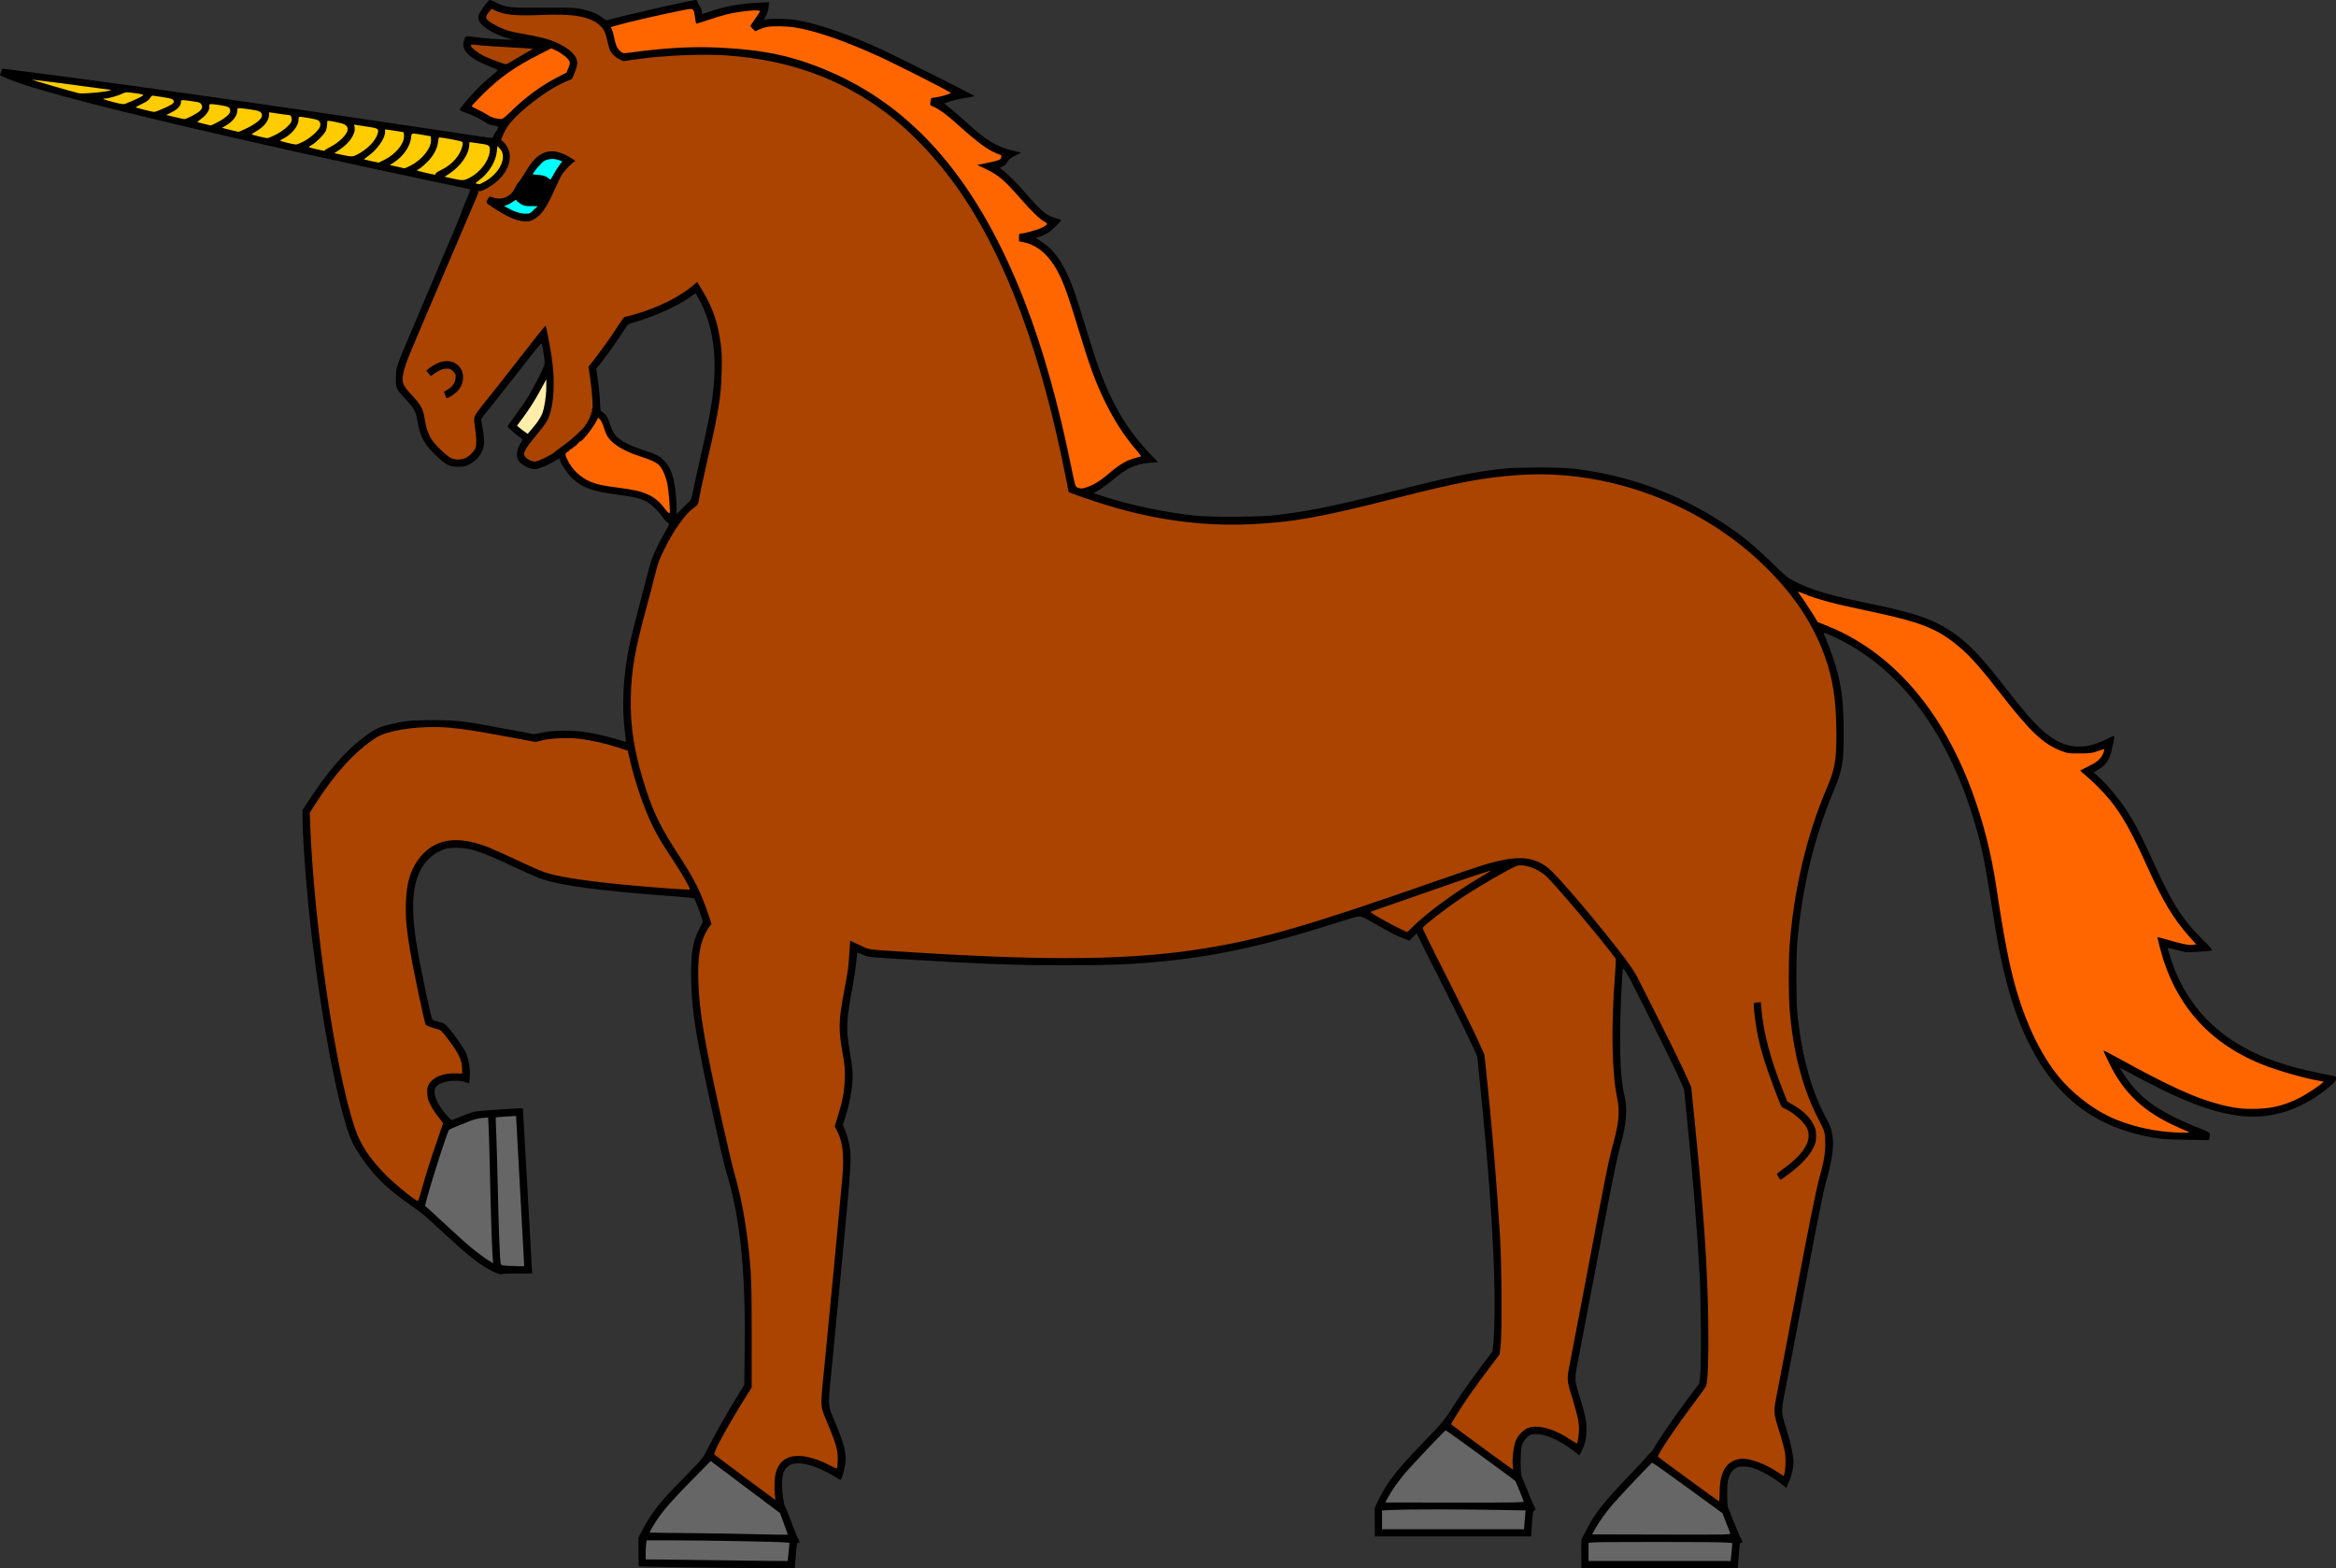 <?xml version="1.0" encoding="UTF-8"?>
<svg version="1.1" viewBox="0 0 3920.9 2632" xmlns="http://www.w3.org/2000/svg">
<rect x="0" y="0" width="3920.9" height="2632" fill="#333333" stroke="none"/>
<g stroke-width="1.333">
<path transform="translate(-156.42 -189.02)" d="m978.7 189.02c-2.692 8e-3 -16.957 19.29-18.785 25.393-1.111 3.709-0.982 5.788 0.59 9.551 3.947 9.446 24.134 22.092 45.219 28.326l11.033 3.262-6.668 0.049c-12.478 0.094-46.628-2.602-58.498-4.619-13.371-2.273-14.103-1.954-16.781 7.336-4.506 15.628 10.909 30.061 46.365 43.418 6.096 2.296 10.896 4.726 10.666 5.398s-4.901 4.824-10.379 9.225c-18.157 14.585-37.255 34.592-53.604 56.152-0.762 1.005 2.215 2.687 9.219 5.207 12.588 4.53 26.768 11.482 33.787 16.566 2.867 2.077 7.465 4.165 10.219 4.639 12.781 2.2 12.327 1.955 10.879 5.861-0.729 1.967-2.076 4.175-2.994 4.908s-2.469 3.296-3.447 5.695c-0.978 2.399-2.252 4.654-2.83 5.012-0.948 0.586-19.743-2.088-84.602-12.039-27.728-4.254-192.26-28.625-238.67-35.352-228.07-33.06-368.05-52.411-484.9-67.035l-14.229-1.781-2.09 5.32c-1.149 2.926-1.947 5.441-1.772 5.59 2.765 2.338 18.999 8.849 37.91 15.205 87.501 29.41 363.13 94.6 699.74 165.5 27.867 5.869 51.077 10.796 51.578 10.947 0.501 0.151-2.555 8.373-6.791 18.273-4.236 9.9-7.694 18.945-7.688 20.1 7e-3 1.155-22.952 55.755-51.02 121.33-28.068 65.579-52.872 124.63-55.121 131.23-3.495 10.255-4.106 14.036-4.191 26-0.122 17.002 0.374 18.085 16.033 35.035 15.12 16.367 17.516 20.659 19.959 35.764 4.325 26.74 11.242 39.815 30.994 58.586 17.598 16.723 22.586 19.283 37.58 19.279 10.375-2e-3 12.046-0.388 19.768-4.572 13.632-7.387 22.007-19.361 23.717-33.912 0.586-4.985-0.082-12.533-2.135-24.094l-2.99-16.834 3.154-4.498c1.734-2.475 13.952-17.918 27.152-34.316 13.2-16.399 34.483-43.444 47.295-60.102 14.279-18.565 23.638-29.651 24.184-28.645 1.166 2.152 5.189 27.901 5.189 33.209 0 4.68-17.682 39.916-29.83 59.445-4.223 6.789-13.367 19.907-20.318 29.15s-12.463 17.284-12.246 17.865c0.659 1.769 16.586 15.542 20.959 18.125 4.919 2.906 4.952 3.209 0.992 9.541-6.363 10.174-8 21.004-4.266 28.227 2.736 5.29 12.077 11.814 20.375 14.23 6.364 1.853 7.691 1.838 14.598-0.17 7.878-2.29 19.911-7.953 28.734-13.523l5.098-3.219 2.092 5.049c3.724 8.987 13.756 22.772 21.996 30.229 15.783 14.283 32.991 20.336 72.482 25.498 27.901 3.647 37.672 5.855 48.666 10.996 8.18 3.825 21.871 16.886 29.334 27.982 2.567 3.816 5.417 6.954 6.334 6.973s1.666 0.636 1.666 1.369c0 0.733 0.846 1.332 1.879 1.332 1.216 0-0.749 4.355-5.564 12.334-10.527 17.444-22.364 42.592-25.578 54.334-10.65 38.912-30.236 114.86-34.043 132-11.793 53.112-14.799 108.96-8.344 155 1.003 7.15 1.41 13 0.904 13s-3.545-0.933-6.754-2.074c-9.993-3.553-39.909-11.04-53.168-13.307-29.236-4.997-57.959-4.953-83.088 0.127l-10.912 2.205-39.332-7.426c-79.699-15.047-89.012-16.191-131.33-16.152-36.983 0.034-46.009 1.007-75.334 8.125-16.18 3.927-26.21 9.51-46.703 25.994-27.226 21.9-53.954 53.078-81.844 95.473l-14.119 21.463 0.014 11.119c0.032 28.088 4.644 96.951 10.076 150.45 17.21 169.51 50.277 347.15 73.797 396.43 5.052 10.585 18.769 31.164 29.715 44.582 17.723 21.725 34.883 37.011 67.732 60.334 22.732 16.14 21.845 15.399 52.666 44.025 38.808 36.045 57.634 51.484 75.646 62.041 10.705 6.274 24.207 11.699 24.787 9.959 0.291-0.874 9.656-1.369 25.875-1.369h25.418l-0.793-11c-0.437-6.05-3.917-68.301-7.732-138.33s-7.066-127.5-7.225-127.71c-0.896-1.177-76.075 4.056-82.572 5.748-4.199 1.094-13.995 4.705-21.768 8.025-7.773 3.32-14.875 5.865-15.783 5.654-0.908-0.211-5.632-5.184-10.498-11.051-14.903-17.966-20.907-33.885-16.207-42.975 5.464-10.566 33.426-15.408 51.717-8.955l4.926 1.738 0.951-10.152c1.217-12.989-1.714-31.593-6.604-41.916-4.038-8.525-21.443-33.127-30.314-42.85-5.104-5.594-6.916-6.629-14.67-8.377-4.865-1.097-9.762-2.71-10.883-3.586-2.28-1.782-19.65-83.605-26.197-123.4-8.893-54.056-8.526-89.336 1.217-117.06 6.666-18.965 20.183-34.565 36.934-42.621 9.571-4.603 11.554-5.054 24.43-5.572 24.035-0.967 41.733 4.596 96.779 30.42 18.388 8.626 39.088 17.791 46 20.369 33.765 12.592 98.384 21.273 230.57 30.973 15.767 1.157 29.137 2.571 29.709 3.141 1.23 1.224 14.291 36.712 14.291 38.828 0 0.799-2.363 5.774-5.254 11.057-11.794 21.553-15.446 44.29-14.348 89.369 1.298 53.294 8.534 96.574 40.219 240.58 7.787 35.39 15.958 70.19 18.16 77.334 23.622 76.65 32.972 164.31 31.514 295.46l-0.709 63.805-10.365 16.861c-17.086 27.798-38.577 65.632-49.156 86.535-9.731 19.226-10.329 20.05-27.006 37.219-9.38 9.657-23.654 24.358-31.721 32.67-24.612 25.359-38.476 43.684-51.383 67.91l-8.096 15.195 0.113 23.932c0.063 13.162 0.3 24.114 0.523 24.338 0.224 0.224 33.054 0.909 72.957 1.521h0.01c39.903 0.613 98.721 1.211 130.71 1.328l58.158 0.215 1.685-21.334c1.529-19.338 1.921-21.332 4.178-21.332 1.37 0 2.49-0.268 2.49-0.594s-2.159-5.276-4.795-11c-2.636-5.724-7.711-18.417-11.279-28.207-3.568-9.79-7.127-18.57-7.908-19.512-2.573-3.101-5.62-22.442-5.777-36.688-0.222-20.056 3.516-29.441 13.818-34.697 14.048-7.167 44.166 0.762 74.352 19.576 5.36 3.341 9.96 5.86 10.223 5.598 1.923-1.925 6.096-15.904 7.391-24.76 2.687-18.377-0.415-32.573-14.652-67.051-15.432-37.37-14.746-24.917-6.16-112 4.085-41.433 10.418-106.83 14.074-145.33 17.544-184.74 17.909-190.3 13.984-212.82-1.135-6.513-4.058-16.811-6.496-22.885l-4.432-11.045 4.537-14.289c8.477-26.701 13.216-57.969 11.646-76.84-0.432-5.197-2.558-19.95-4.725-32.783-6.581-38.989-5.96-50.785 6.061-114.97 1.886-10.069 4.086-25.366 4.889-33.994 0.803-8.628 1.641-15.868 1.863-16.09 0.222-0.222 4.526 1.374 9.562 3.549 9.134 3.945 9.301 3.963 67.156 7.439 136.9 8.225 188.35 10.147 272.86 10.184 66.061 0.029 102.32-1.184 144.47-4.834 103.74-8.985 187.35-27.092 317.93-68.85 26.317-8.416 29.744-9.215 34-7.938 2.603 0.781 13.732 6.597 24.732 12.926 24.34 14.003 32.205 18.034 45.498 23.314l10.266 4.078 6.184-6.092 6.186-6.092 9.383 19.02c5.161 10.461 23.479 46.92 40.705 81.02 17.226 34.1 35.887 72.025 41.471 84.277l10.152 22.277 4.731 47.057c13.737 136.64 20.193 223.36 23.555 316.39 1.545 42.759 0.899 97.532-1.412 119.66l-1.219 11.664-19.205 25.67c-23.752 31.749-35.728 48.881-49.102 70.248-11.006 17.584-17.508 25.416-43.24 52.088-37.87 39.253-51.954 55.585-65.543 76-8.349 12.542-20.484 36.103-20.719 40.225-0.096 1.71-0.068 12.859 0.066 24.775l0.246 21.666h262.3l0.889-14.332c1.639-26.384 2.194-29.668 5-29.668 2.306 0 2.194-0.632-1.35-7.666-2.124-4.217-7.261-16.367-11.416-27-4.154-10.633-8.275-20.773-9.156-22.533-2.203-4.398-2.157-42.982 0.061-50.266 2.049-6.73 6.5-13.423 11.281-16.965 13.005-9.633 46.102 1.571 77.678 26.291l7.957 6.229 3.594-7.106c6.105-12.074 8.301-21.72 8.268-36.316-0.035-14.918-2.071-24.67-11.726-56.164-8.674-28.292-8.667-28.009-1.574-63.836 3.339-16.867 16.579-86.178 29.42-154.03 26.881-142.03 35.15-183.09 40.799-202.6 9.541-32.947 12.18-60.917 7.555-80.045-5.92-24.48-8.175-54.225-8.037-106 0.096-36.05 3.395-109.38 4.992-110.98 0.842-0.842 9.021 12.007 13.818 21.709 2.884 5.832 19.326 38.504 36.539 72.604s35.941 72.35 41.617 85l10.322 23 5.223 51.885c9.724 96.587 16.16 175.8 20.805 256.12 2.623 45.346 3.211 156.17 0.928 174.73l-1.4 11.392-21.57 28.848c-21.776 29.124-48.678 68.414-54.814 80.051-1.832 3.474-3.933 6.334-4.668 6.357s-3.242 2.572-5.572 5.666-14.879 16.726-27.887 30.293c-45.373 47.321-61.533 67.605-74.144 93.068-3.886 7.845-7.47 14.571-7.965 14.947-1.345 1.022-1.534 5.226-1.307 28.984l0.207 21.666h262.32l0.799-9c0.44-4.95 1.195-14.551 1.678-21.334 0.772-10.848 1.179-12.332 3.373-12.332 3.218 0 3.225 0.037-1.664-9.648-2.287-4.532-7.407-16.665-11.377-26.963-3.97-10.298-7.949-20.164-8.842-21.924-1.062-2.094-1.623-10.158-1.623-23.332 0-16.113 0.491-21.538 2.455-27.174 2.798-8.028 7.48-14.168 12.971-17.008 4.979-2.575 17.64-2.482 26.656 0.195 14.071 4.179 36.225 16.717 50.734 28.711l6.15 5.082 4.225-9.164c4.693-10.182 8.084-24.216 8.119-33.602 0.039-10.405-3.767-28.833-10.629-51.457-11.174-36.842-11.211-29.169 0.43-89.051 5.56-28.6 18.266-95.2 28.236-148 21.751-115.19 31.494-163.92 35.992-180 15.764-56.362 16.256-82.003 2.059-107.06-25.118-44.327-42.698-107.47-49.637-178.28-2.175-22.134-2.18-96.794-0.014-120.67 8.268-91.104 27.932-173.38 59.553-249.17 16.381-39.262 18.353-50.155 18.191-100.48-0.15-46.8-2.573-70.818-10.191-101.05-4.01-15.912-12.171-39.682-19.148-55.77-6.335-14.607-7.574-14.412 17.121-2.678 115.31 54.794 200.07 176.3 242.15 347.14 5.671 23.027 10.739 51.515 21.225 119.33 15.214 98.396 33.847 163.77 62.529 219.38 44.782 86.826 109.97 135.59 203.49 152.22 16.905 3.006 24.142 3.518 57.606 4.066l38.271 0.627 0.688-3.147c2.163-9.899 3.486-8.749-21.896-19.047-64.858-26.314-95.283-48.241-120.97-87.184-4.021-6.096-7.099-11.296-6.84-11.555 0.26-0.259 7.072 3.123 15.139 7.516 88.005 47.92 141.54 68.389 191.33 73.158 50.681 4.854 100.62-12.238 145.33-49.742 8.072-6.771 10.08-9.206 10.414-12.629 0.343-3.514-0.113-4.355-2.666-4.908-1.695-0.367-11.182-2.227-21.082-4.133-9.9-1.906-28.248-6.084-40.774-9.287-105.23-26.908-173.06-81.749-206.98-167.36-4.93-12.441-11.357-33.317-10.516-34.158 0.344-0.344 5.946 0.863 12.447 2.684 6.501 1.821 13.866 3.722 16.367 4.223 4.136 0.829 40.878-1.515 45.326-2.891 1.188-0.367-4.51-6.913-15.568-17.887-35.041-34.77-51.828-61.376-84.942-134.62-18.22-40.299-30.222-63.272-43.533-83.332-12.918-19.468-32.627-43.046-45.892-54.904l-8.842-7.904 8.016-4.947c9.439-5.826 14.148-11.041 18.48-20.465 3.016-6.56 9.245-34.722 7.963-36.004-0.335-0.335-5.923 2.058-12.416 5.318-43.218 21.7-76.376 15.942-113.64-19.736-14.505-13.889-26.534-28.008-55.121-64.691-39.312-50.446-58.369-71.079-82.318-89.125-33.2-25.017-65.274-36.894-142.73-52.856-73.529-15.152-101.24-23.336-131.34-38.787-10.756-5.52-14.393-8.514-35.324-29.072-33.15-32.56-59.67-53.692-94.666-75.426-74.848-46.484-153.92-74.042-242-84.346-19.644-2.298-92.227-2.28-113.33 0.027-53.782 5.881-85.761 12.421-193.42 39.557-96.009 24.199-138.67 32.764-193.91 38.928-26.14 2.917-105.29 3.341-130.67 0.699-52.07-5.42-107.49-16.95-155.14-32.275l-17.143-5.514 9.809-5.783c5.396-3.181 15.211-10.368 21.811-15.971 25.105-21.31 38.456-27.316 65.652-29.539l10.986-0.898-12.986-13.504c-40.469-42.082-66.947-87.948-90.992-157.62-3.006-8.709-11.49-35.634-18.854-59.834-15.403-50.619-21.523-68.015-30.492-86.666-12.249-25.471-24.43-40.603-41.82-51.953l-10.143-6.621 4.99-1.496c10.178-3.05 19.87-9.172 28.658-18.102 4.95-5.029 9-9.608 9-10.176 0-0.568-3.876-2.049-8.613-3.291-15.306-4.014-24.317-11.399-50.07-41.027-15.569-17.912-31.164-33.594-39.898-40.121l-4.58-3.424 5.248-2.561c3.389-1.654 6.192-4.386 7.914-7.713 2.133-4.12 4.668-6.16 12.666-10.189l10-5.037-5.332-1.377c-2.933-0.758-8.934-2.274-13.334-3.369-21.793-5.424-40.573-16.839-66.539-40.445-16.089-14.627-31.24-27.641-39.389-33.834l-4.479-3.404 7.869-3.031c4.328-1.667 15.818-4.336 25.531-5.93s17.658-3.198 17.644-3.564c-0.029-1.163-128.92-65.934-154.64-77.711-59.476-27.232-110.12-44.527-147.47-50.359-12.162-1.899-37.244-2.4-45.56-0.91l-5.699 1.022 3.516-6.938c2.076-4.097 3.809-10.177 4.232-14.848l0.717-7.91-17.865 0.936c-32.198 1.685-55.54 5.979-82.77 15.223l-11.57 3.928-0.873-5.178c-0.481-2.847-1.989-6.591-3.35-8.32-1.36-1.73-2.876-4.748-3.367-6.707-0.492-1.959-1.751-3.561-2.799-3.561-7.425 0-138.14 29.87-148.56 33.947-1.26 0.493-4.17-0.843-7.334-3.367-8.65-6.902-19.495-11.628-34.096-14.857-13.262-2.933-15.854-3.041-64.783-2.697-57.444 0.403-63.627-0.245-79.699-8.338-5.133-2.585-10.258-4.696-11.389-4.693zm345.33 492.24 4.021 7.029c26.07 45.566 33.749 103 23.266 174.02-3.059 20.72-8.82 48.924-19.195 93.959-5.08 22.05-10.604 47.292-12.277 56.092-2.589 13.616-3.542 16.378-6.396 18.537-1.845 1.395-7.404 6.718-12.354 11.828l-9 9.291v-9.828c-0-14.96-2.479-37.979-5.318-49.406-3.182-12.808-7.927-22.274-15.022-29.971-7.418-8.048-13.245-11.126-33.66-17.787-29.945-9.77-45.586-18.779-51.936-29.912-1.7-2.98-4.407-9.594-6.018-14.697-3.347-10.607-6.755-15.977-12.27-19.33-3.831-2.33-3.855-2.43-4.351-17.533-0.275-8.355-1.788-24.312-3.363-35.459l-2.865-20.27 8.23-10.355c10.441-13.139 30.958-42.192 38.66-54.746 5.142-8.381 6.608-9.829 11.246-11.092 33.714-9.183 73.824-26.625 95.912-41.707z"/>
<path transform="translate(-156.42 -189.02)" d="m1022.8 2062-17 0.967c-9.35 0.531-17.136 1.091-17.303 1.242-0.167 0.151 0.269 13.738 0.969 30.193 0.7 16.455 1.901 59.62 2.668 95.92 1.336 63.213 3.306 113.36 4.697 119.6 0.719 3.223 3.388 3.624 27.637 4.148l11.666 0.252-0.002-3.668c-7e-4 -2.017-3.001-57.367-6.666-123s-6.665-120.75-6.666-122.49v-3.162zm-47.094 2.635-9.453 0.725c-5.701 0.437-13.689 2.321-20.121 4.744-12.952 4.88-35.054 14.161-36.018 15.125-2.545 2.545-28.111 81.664-36.473 112.87l-3.939 14.707 11.645 10.424c6.405 5.733 20.819 18.99 32.031 29.459 25.736 24.032 42.89 38.392 57.842 48.418 6.465 4.335 12.083 7.881 12.486 7.881 0.403 0 0.37-3.15-0.074-7-1.238-10.723-3.358-73.436-4.857-143.67-0.744-34.833-1.739-70.163-2.211-78.51l-0.857-15.178zm1607.3 525.02c-1.539 0-57.536 59.124-68.686 72.52-12.299 14.777-20.35 26.136-27.359 38.6-3.026 5.382-5.503 9.882-5.502 10 6e-4 0.117 52.507 0.215 116.68 0.215 103.22 0 116.58-0.231 115.8-2-0.481-1.1-3.549-8.901-6.816-17.334-3.267-8.433-6.517-16.039-7.223-16.902-1.812-2.219-115.66-85.098-116.9-85.098zm-1233.7 51.48-29.795 30.26c-33.329 33.85-47.856 50.248-59.295 66.928-6.455 9.412-13.466 21.366-13.459 22.947 9e-4 0.212 27.451 0.597 61 0.855 33.549 0.259 77.797 0.907 98.33 1.443 43.051 1.123 72.668 1.566 72.668 1.086-1e-4 -0.183-2.935-8.374-6.521-18.203l-6.52-17.871-58.205-43.723-58.203-43.723zm1580.2 2.773c-1.806 0.694-55.136 56.973-65.604 69.23-12.101 14.171-23.155 29.563-30.053 41.85l-5.24 9.334 116.53 0.281c109.54 0.265 116.47 0.145 115.54-2-0.545-1.255-3.729-9.386-7.078-18.068l-6.088-15.787-58.469-42.627c-32.157-23.445-58.952-42.441-59.545-42.213zm-361.22 78.451c-32.76-1e-4 -60.918 0.282-73.189 0.844l-19 0.869v15.793 15.791h119.21 119.21l0.82-11.666v-2e-3c0.451-6.417 1.051-13.52 1.334-15.785l0.516-4.119-48.1-0.881c-30.683-0.562-68.048-0.844-100.81-0.844zm-1279 51.951-47.492 0.012-0.826 5c-0.455 2.75-0.834 9.95-0.842 16l-0.016 11 28.334 0.182c15.583 0.1 52.634 0.586 82.334 1.078 29.7 0.492 70.601 1.01 90.892 1.15l36.895 0.256 0.83-9c0.456-4.95 1.153-11.8 1.549-15.223l0.721-6.225-7.111-0.736c-11.567-1.199-133.92-3.507-185.27-3.494zm1646.3 2.697c-51.926-0.005-102.58 0.27-106.66 0.828l-6.186 0.848v15.152 15.152h119.25 119.25l0.688-5.666c0.378-3.117 1.011-9.927 1.406-15.133l0.719-9.463-14.199-0.869c-9.15-0.56-62.343-0.845-114.27-0.85z" fill="#666"/>
<path transform="translate(-156.42 -189.02)" d="m981.59 203.73-4.129 4.982c-6.37 7.689-6.616 10.694-1.236 15.166 7.114 5.913 23.737 14.097 34.606 17.037 5.458 1.477 18.624 4.233 29.258 6.123 25.154 4.472 38.468 8.014 50.234 13.371 23.173 10.549 35.216 22.554 35.018 34.902-0.045 2.779-2.018 9.781-4.387 15.562l-4.307 10.512-11.279 4.863c-21.197 9.138-48.572 27.653-73.066 49.416-16.577 14.729-25.647 25.98-30.76 38.16l-4.191 9.982 3.969 3.34c2.182 1.836 5.564 6.603 7.516 10.592 9.489 19.395-1.959 45.74-27.117 62.406-10.151 6.725-18.68 10.612-21.182 9.652-0.932-0.358-2.106 0.015-2.609 0.83-0.596 0.965-0.301 1.101 0.85 0.391 2.234-1.381 9.025-17.666-55.326 132.68-62.532 146.09-65.288 152.76-68.826 166.55-4.96 19.331-3.349 24.683 12.463 41.4 15.395 16.277 19.589 23.773 21.859 39.086 2.355 15.877 6.071 26.894 12.348 36.605 5.523 8.545 23.971 26.143 31.828 30.361 6.312 3.389 17.726 3.441 24.625 0.113 7.053-3.402 15.391-12.189 17.154-18.074 1.675-5.59 1.08-19.121-1.566-35.568-1.363-8.469-1.403-11.997-0.184-16 0.956-3.137 8.142-13.178 18.467-25.803 9.296-11.367 29.434-36.868 44.752-56.668 32.228-41.658 54.739-69.891 55.777-69.955 0.811-0.05 6.902 30.985 10 50.963 6.992 45.083 3.657 89.805-8.19 109.83-2.566 4.337-10.941 15.344-18.611 24.459-13.899 16.517-19.258 24.978-19.258 30.406 0 5.401 10.313 12.297 18.389 12.297 4.734 0 26.264-10.354 32.394-15.578 2.503-2.133 9.61-7.45 15.793-11.816 12.704-8.97 36.092-30.633 36.092-33.43 0-1.013 0.599-1.842 1.332-1.842 0.733 0 1.334-0.9 1.334-2s0.635-2 1.412-2 1.041-0.601 0.588-1.334c-0.453-0.733-0.154-1.332 0.666-1.332s1.121-0.601 0.668-1.334c-0.453-0.733-0.154-1.334 0.666-1.334 0.82 0 1.119-0.599 0.666-1.332-0.453-0.733-0.207-1.334 0.547-1.334s0.988-0.998 0.519-2.219c-0.539-1.403-0.324-1.893 0.584-1.332 0.929 0.574 1.17-0.126 0.684-1.988-0.511-1.952-0.264-2.574 0.769-1.936 1.076 0.665 1.302-0.351 0.766-3.459-0.43-2.494-0.277-3.731 0.353-2.856 1.984 2.755 0.295-24.957-2.938-48.211l-3.152-22.666 4.268-5.303c12.823-15.934 34.28-45.746 43.775-60.816 5.965-9.468 11.619-17.215 12.562-17.215s8.851-2.053 17.57-4.562c38.41-11.056 74.622-29.063 97.24-48.355l6.881-5.871 7.289 11.781c18.264 29.526 27.587 56.132 32.371 92.373 1.717 13.006 2.044 23.179 1.494 46.635-0.966 41.207-5.055 66.849-22.959 144-7.278 31.364-12.249 54.709-15.898 74.666-0.677 3.704-2.383 5.764-8.271 9.986-14.195 10.179-33.22 37.006-49.18 69.348-8.685 17.6-10.587 22.88-15.846 44-3.287 13.2-10.209 39.599-15.383 58.666-18.056 66.54-23.821 99.673-24.936 143.33-1.336 52.359 6.02 97.399 25.789 157.9 12.857 39.349 25.853 65.474 53.768 108.1 27.122 41.414 38.51 64.219 51.18 102.48l4.77 14.402-3.918 4.891c-2.154 2.69-5.667 8.79-7.807 13.557-8.555 19.061-11.54 40.95-10.455 76.666 1.587 52.248 9.975 101.76 40.32 238 8.412 37.767 17.994 77.967 21.295 89.334 9.616 33.117 17.593 75.596 22.537 120 4.761 42.764 5.412 60.563 5.402 148l-0.014 87.332-14.506 23.316c-27.67 44.477-50.556 86.899-48.098 89.154 2.737 2.511 101.55 76.197 102.18 76.197 0.367 0 0.118-3.751-0.549-8.334-0.668-4.583-0.934-14.432-0.594-21.887 0.918-20.122 7.398-32.825 20.068-39.34 16.054-8.255 43.175-3.892 72.713 11.699 6.159 3.251 11.558 5.549 12 5.109 0.442-0.44 1.01-6.447 1.264-13.35 0.576-15.644-2.439-26.977-15.686-58.973-14.656-35.401-14.012-25.57-6.584-100.26 6.784-68.221 26.232-272.83 29.908-314.67 3.346-38.077 0.871-60.587-8.705-79.164l-4.037-7.83 4.66-14.836c8.377-26.668 11.392-42.404 12.17-63.504 0.646-17.524 0.325-21.564-3.428-43.172-7.353-42.332-7.047-54.941 2.574-106.16 6.859-36.516 6.803-36.114 8.508-61.557l1.49-22.223 16 7.418c18.22 8.447 6.325 6.871 92.668 12.289 229.42 14.397 366.68 12.535 484.67-6.574 98.172-15.899 176.79-38.634 382.38-110.57 37.973-13.287 76.973-26.539 86.666-29.451 56.023-16.829 82.493-15.698 108.95 4.656 15.574 11.984 90.592 100.56 131.56 155.34 8.04 10.75 16.093 23.371 19.992 31.334 3.591 7.333 20.057 40.033 36.592 72.666 16.534 32.633 35.046 70.414 41.135 83.957l11.07 24.625 5.756 57.375c15.372 153.27 21.677 246.41 22.842 337.43 0.752 58.806-0.625 98.772-3.678 106.8-0.668 1.757-8.33 12.632-17.027 24.168-34.732 46.065-65.823 92.447-63.547 94.797 1.845 1.904 101.39 74.603 102.31 74.719 0.55 0.069 1.009-6.625 1.02-14.875h0.004c0.047-35.43 11.62-53.778 35.648-56.514 14.014-1.595 40.666 8.113 62.174 22.646 5.047 3.41 9.327 6.201 9.51 6.201 1.398 0 3.311-14.084 3.295-24.258-0.023-13.978-1.537-21.38-10.07-49.219-10.867-35.453-10.717-32.188-3.217-70.26 3.568-18.112 15.543-80.931 26.609-139.6 26.749-141.8 37.817-196.87 44.158-219.71 6.969-25.103 9.213-38.507 9.174-54.801-0.041-17.271-1.094-21.465-9.178-36.627-28.226-52.94-44.944-115.81-50.738-190.8-1.775-22.972-1.775-79.293 0-103.4 6.965-94.612 28.638-186.88 62.436-265.81 13.435-31.378 16.163-46.391 16.148-88.852-0.02-57.78-5.488-94.291-20.123-134.37-19.257-52.739-50.281-99.608-96.428-145.67-107.45-107.26-265.44-166.87-415.42-156.73-59.644 4.031-102.17 12.032-210 39.508-124.06 31.611-171.67 40.083-242.74 43.193-72.464 3.172-145.03-5.434-219.56-26.041-21.182-5.857-60.348-18.626-76.371-24.898l-8-3.131-2.959-15.26c-42.266-217.86-102.96-381.01-184.73-496.59-34.533-48.813-77.026-93.412-118.98-124.88-76.169-57.131-161.59-88.082-264.67-95.898-42.138-3.195-110.05-0.27-158.3 6.82l-17.76 2.611-5.773-2.715c-6.615-3.109-13.462-9.368-16.344-14.941-1.09-2.107-3.165-9.254-4.611-15.881-3.197-14.648-6.033-20.471-13.07-26.828-16.252-14.682-44.847-19.629-99.049-17.137-41.474 1.907-62.198-0.219-77.305-7.926l-4.957-2.527zm-32.941 60.102c-1.853 0.072-1.893 0.632-1.893 1.752 0 3.206 12.075 12.716 22.533 17.746 8.639 4.155 33.384 13.367 36.574 13.615 0.609 0.047 8.408-4.332 17.332-9.732 8.924-5.401 18.836-11.142 22.023-12.76 3.188-1.617 5.553-3.184 5.256-3.481-0.297-0.297-17.905-1.463-39.129-2.592-21.224-1.129-43.691-2.642-49.924-3.363-7.254-0.839-10.92-1.257-12.773-1.186zm134.63 179.13c9.73 0.228 20.492 4.217 32.809 12.025 4.033 2.557 6.686 4.663 5.894 4.68-2.946 0.062-17.926 15.068-22.379 22.418-2.536 4.187-8.483 16.409-13.215 27.16-10.138 23.033-18.82 36.694-27.867 43.846-10.078 7.966-16.428 9.18-31.203 5.965-9.497-2.067-26.436-10.306-40.553-19.725-15.639-10.435-15.173-9.823-11.766-15.496 1.587-2.642 2.953-4.928 3.037-5.078 0.084-0.15 2.53 0.575 5.436 1.609 15.389 5.481 30.32-0.932 37.506-16.109 1.822-3.849 4.484-8.056 5.914-9.35 1.43-1.294 6.208-8.413 10.621-15.82 9.606-16.126 16.442-24.393 24.691-29.857 6.564-4.348 13.507-6.445 21.074-6.268zm-177.36 352.12c10.181-0.16 19.093 4.507 24.344 13.467 6.631 11.316 3.501 28.182-7.055 38.014-7.302 6.801-17.791 12.676-17.791 9.965 0-0.277-0.888-2.627-1.973-5.223l-1.971-4.719 5.926-3.475c8.347-4.891 12.947-11.408 13.719-19.436 0.588-6.122 0.306-6.903-4.068-11.277-4.027-4.027-5.586-4.701-10.887-4.701-6.507 0-14.025 3.14-21.924 9.154l-4.512 3.436-3.893-4.629-3.891-4.627 4.402-3.731c2.422-2.052 8.215-5.616 12.873-7.918 5.685-2.81 11.366-4.217 16.699-4.301zm-13.445 614.24c-41.763-1.07-86.781 6.134-104.38 17.467-35.28 22.714-68.918 59.355-102.14 111.26l-9.613 15.022 0.578 16.312c5.914 166.76 41.901 413.39 74.705 511.97 9.609 28.876 24.907 52.048 53.123 80.469 16.191 16.309 50.269 43.728 53.186 42.793 0.648-0.208 3.208-7.85 5.689-16.984 6.496-23.909 16.743-56.349 27.291-86.394 5.046-14.372 9.174-26.497 9.174-26.943 0-0.447-3.578-5.265-7.951-10.707-4.373-5.442-10.215-14.326-12.982-19.74-4.174-8.167-5.115-11.513-5.525-19.637-0.441-8.725-0.103-10.461 3.1-15.926 6.884-11.747 24.436-18.614 45.252-17.703l10.115 0.443-0.004-7.547c-7e-3 -15.273-6.234-28.011-26.383-53.955-8.13-10.468-10.146-12.301-14.426-13.104-5.08-0.953-17.244-5.246-20.125-7.104-1.831-1.181-21.242-93.374-27.01-128.29-5.601-33.908-7.189-53.47-6.332-78 1.102-31.542 6.998-52.132 20.234-70.682 25.335-35.504 64.242-42.452 118.37-21.137 6.787 2.673 26.785 11.628 44.441 19.9 37.356 17.503 45.537 20.938 58.42 24.522 23.715 6.596 73.136 13.632 135.48 19.289 51.563 4.678 98.544 8.008 99.502 7.051 1.391-1.391-11.081-23.179-28.779-50.277-20.489-31.372-24.392-37.911-33.426-56-14.04-28.116-29.428-72.654-38.137-110.38l-3.781-16.381-18.281-5.887c-20.361-6.556-43.076-11.644-62.945-14.098-18.291-2.259-48.945-0.96-62.75 2.66l-10.598 2.779-42.736-8.006c-53.425-10.008-78.931-14.002-102.74-16.086-5.744-0.503-11.643-0.824-17.609-0.977zm1814.8 232.04c-1.798 0.112-3.434 0.406-4.857 0.902-10.813 3.769-64.582 34.897-93.043 53.863-24.368 16.239-63.634 46.529-65.039 50.172-0.468 1.212 13.445 29.477 52.535 106.73 16.883 33.367 35.276 70.867 40.873 83.334l10.176 22.666 2.717 25.334c9.625 89.782 18.257 192.79 23.631 282 2.858 47.447 3.35 162.94 0.779 182.9l-1.662 12.904-18.396 24.43c-10.118 13.436-24.466 33.13-31.881 43.764-12.767 18.308-31.109 47.377-31.027 49.172 0.035 0.754 102.63 75.972 103.8 76.104 0.278 0.031 0.111-3.437-0.373-7.707-1.165-10.302 1.201-30.322 4.715-39.881 3.518-9.573 13.901-20.306 21.975-22.717 17.814-5.319 43.44 2.102 71.352 20.662 5.056 3.362 9.397 5.869 9.646 5.572 1.613-1.917 3.51-14.669 3.49-23.463-0.028-12.825-1.862-21.613-10.371-49.742-11.01-36.394-10.841-31.172-2.379-74.127 4.031-20.463 14.575-75.608 23.432-122.54 33.994-180.14 38.522-202.71 46.672-232.67 9.889-36.344 11.465-54.711 6.666-77.691-9.068-43.425-10.305-122.03-3.299-209.6 0.996-12.444 1.35-23.244 0.787-24-24.906-33.458-98.746-121.04-116.14-137.76-11.631-11.179-32.188-19.393-44.775-18.611zm-48.652 9.156c-2.531-0.177-36.335 11.028-89.914 29.828-28.6 10.035-64.301 22.47-79.334 27.631-15.033 5.161-28.807 9.941-30.609 10.623-3.038 1.15-2.211 1.871 11.334 9.875 15.581 9.207 45.542 24.555 47.936 24.555 0.792 0 4.418-3.053 8.057-6.783 23.204-23.787 71.065-59.015 116.62-85.836 8.433-4.966 15.633-9.332 16-9.703 0.112-0.114 0.083-0.178-0.086-0.189zm453.25 220.51 0.867 10.002c3.556 40.973 14.543 82.985 35.916 137.34l7.602 19.332 11.342 6.627c15.197 8.88 27.431 20.953 32.873 32.439 3.617 7.636 4.227 10.408 4.197 19.074-0.031 9.038-0.592 11.266-5.166 20.522-6.497 13.146-20.341 27.954-39.467 42.221-7.7 5.744-14.4 10.445-14.891 10.447-0.49 0-2.14-2.016-3.666-4.486-1.526-2.47-2.775-4.788-2.775-5.15 0-0.363 6.186-5.199 13.748-10.748 33.978-24.931 46.351-47.84 36.359-67.322-5.435-10.598-24.241-26.545-38.047-32.264-4.804-1.99-4.114-0.538-18.613-39.098-12.096-32.167-19.898-57.338-24.703-79.689-3.409-15.854-7.412-44.689-7.412-53.396 0-4.844 0.074-4.912 5.918-5.377l5.918-0.471z" fill="#a40"/>
<path transform="translate(-156.42 -189.02)" d="m1316.3 204.15c-2.797-0.272-7.072 0.586-13.887 1.971-44.918 9.127-92.199 20.077-113.96 26.395l-6.988 2.029 1.938 3.744c1.065 2.06 2.967 8.99 4.226 15.4 2.391 12.169 5.323 17.919 11.457 22.463 3.44 2.548 4.309 2.61 15.334 1.092 57.575-7.928 104.13-10.5 149.64-8.268 74.749 3.666 122.81 13.911 181.37 38.664 147.01 62.141 254.06 188.09 332.07 390.69 29.709 77.16 55.482 168.88 76.619 272.68 6.948 34.122 7.115 34.675 10.855 36.273 5.558 2.374 8.756 2.112 18.363-1.504 10.584-3.984 20.152-10.011 32.227-20.301 20.123-17.149 31.232-23.741 47.029-27.906 4.865-1.283 9.051-2.485 9.301-2.672 0.25-0.187-4.693-6.463-10.986-13.945-19.159-22.78-33.407-44.984-49.148-76.596-15.995-32.122-26.726-61.401-46.182-126-13.156-43.682-21.438-67.695-28.809-83.52-15.942-34.225-36.258-53.686-61.676-59.08l-8.32-1.766v-6.484c0-5.934 0.268-6.484 3.162-6.484 5.597 0 28.2-6.298 35.039-9.764 10.347-5.243 11.066-6.869 4.512-10.213-7.558-3.856-22.85-18.649-41.371-40.023-25.866-29.851-36.196-38.512-58.402-48.971l-12.939-6.096 14-2.932c22.758-4.767 24.934-5.564 25.924-9.506 0.48-1.913 0.694-3.605 0.475-3.762-0.219-0.157-3.781-1.629-7.916-3.272-15.933-6.327-32.201-18.489-68.65-51.322-15.378-13.852-28.821-23.593-37.299-27.029-5.557-2.252-5.971-2.745-5.281-6.277 0.411-2.108 0.748-4.874 0.748-6.144 0-1.829 1.597-2.479 7.666-3.125 7.231-0.769 23.827-5.536 25.992-7.465 1.208-1.076-90.855-47.868-122.19-62.104-56.584-25.709-105.37-42.481-139.47-47.953-14.298-2.294-38.985-2.636-48-0.666-3.3 0.721-8.858 2.611-12.35 4.201l-6.348 2.893-3.984-3.818c-2.192-2.1-3.986-4.401-3.986-5.115 0-0.714 3.6-6.253 8-12.309s8-11.66 8-12.453c0-3.261-32.721-0.22-55.275 5.137-6.368 1.512-20.584 5.802-31.592 9.533-11.008 3.731-20.185 6.582-20.394 6.336-0.21-0.246-1.08-5.245-1.934-11.107-1.384-9.509-1.945-13.099-6.607-13.553zm-234.48 65.936-21.191 10.77c-40.33 20.493-65.322 38.175-93.525 66.172-10.45 10.373-18.999 19.417-18.998 20.098 8e-4 0.681 4.614 3.312 10.25 5.846 5.636 2.534 13.233 6.661 16.883 9.172 6.03 4.148 12.631 6.086 22.889 6.721 1.744 0.108 7.601-4.657 16.666-13.559 23.998-23.563 50.48-42.915 77.926-56.949l14.613-7.473 3.133-7.793c2.717-6.76 2.913-8.318 1.484-11.768-1.88-4.54-13.414-13.469-23.375-18.098l-6.754-3.139zm78.48 620-2.924 5.807c-5.698 11.313-24.511 35.103-26.693 33.754-0.59-0.364-2.669 1.429-4.619 3.986-1.95 2.557-4.009 4.52-4.576 4.359-0.567-0.16-2.357 1.208-3.977 3.041s-2.547 2.434-2.062 1.334-0.82-0.178-2.898 2.051c-2.078 2.229-3.48 3.4-3.113 2.603 0.367-0.796-0.383-0.303-1.666 1.096-3.003 3.274-2.939 4.242 0.824 12.25 7.816 16.634 22.489 30.522 39.584 37.469 11.192 4.548 21.193 6.644 46.592 9.768 43.207 5.315 60.114 12.716 76.08 33.305 7.167 9.242 8.511 10.414 9.709 8.459 1.074-1.751-1.772-36.589-3.893-47.668-2.256-11.785-7.588-24.438-12.984-30.818-4.569-5.401-13.989-9.965-32.912-15.945-27.506-8.692-47.657-21.235-55.252-34.391-1.75-3.032-4.426-9.75-5.947-14.93-1.638-5.578-4.091-10.663-6.018-12.473l-3.254-3.057zm2015 292.17c-1.13-0.215-1.068 0.241-0.307 1.275 6.285 8.538 20.078 29.162 25.779 38.547l6.709 11.045 16.666 6.689c67.071 26.92 126.05 75.447 172.94 142.29 54.513 77.715 93.198 181.97 110.43 297.6 12.25 82.214 21.856 131.53 33.242 170.67 17.273 59.375 41.994 110.02 71.072 145.61 21.512 26.327 54.111 52.204 83.807 66.527 35.355 17.053 80.59 27.116 123.85 27.551 10.857 0.109 12.714-0.144 10-1.359-1.833-0.821-9.675-4.307-17.428-7.748-56.401-25.033-90.001-56.148-114.8-106.31-5.91-11.954-10.462-22.018-10.115-22.365 0.347-0.347 10.768 4.979 23.156 11.838 85.412 47.289 131.32 68.211 173.19 78.922 23.696 6.062 39.681 7.848 62.453 6.979 25.939-0.99 45.129-5.966 69.547-18.031 12.629-6.24 40.666-25.089 40.666-27.338 0-0.349-2.627-1.028-5.84-1.51-23.549-3.531-71.765-17.335-98.396-28.17-89.577-36.445-146.47-102.04-170.52-196.59-2.145-8.433-3.902-15.713-3.904-16.178 0-0.465 4.946 0.613 10.996 2.396 28.58 8.426 41.287 11.168 47.779 10.307l6.426-0.852-10.289-11.504c-28.429-31.782-45.288-59.976-74.248-124.17-30.447-67.49-48.988-97.158-80.547-128.88-6.682-6.717-16.044-15.372-20.803-19.232-4.759-3.861-8.652-7.368-8.652-7.793 0-0.425 5.85-3.563 13-6.973 13.836-6.598 20.305-11.89 24.441-19.998 2.405-4.714 3.339-9.123 1.934-9.123-0.344 0-5.294 1.607-11 3.572-9.341 3.217-12.299 3.578-29.707 3.631-18.093 0.056-19.976-0.184-29.334-3.734-31.46-11.937-52.55-31.688-102.65-96.137-33.417-42.987-49.893-61.747-67.631-77.006-37.964-32.658-65.467-43.595-158.38-62.986-55.111-11.501-82-18.777-106.06-28.697-4.007-1.653-6.329-2.539-7.459-2.754z" fill="#f60"/>
<path transform="translate(-156.42 -189.02)" d="m1057.5 898.55c3.558-4.662 7.691-11.74 9.183-15.728 3.777-10.095 6.693-29.443 6.699-44.453l0.01-12.657-9.102 16.657c-10.87 19.892-18.836 32.45-30.988 48.855l-9.036 12.198 2.897 2.628c1.593 1.445 5.597 4.555 8.897 6.91l6 4.282 4.488-5.107c2.469-2.809 7.399-8.922 10.958-13.584z" fill="#fea"/>
<path transform="translate(-156.42 -189.02)" d="m1084.3 455.83c-5.71-0.096-11.468 1.276-15.492 3.965-4.409 2.946-17.96 19.189-17.99 21.564-0.01 0.55 2.837 1.004 6.32 1.008 8.039 9e-3 15.254 2.003 19.226 5.314 1.709 1.424 3.466 2.608 3.904 2.633s2.746-3.706 5.131-8.289c2.385-4.583 6.662-11.438 9.506-15.234l5.172-6.902-5.936-2.266c-3.007-1.148-6.416-1.735-9.842-1.793zm-61.713 68.844c-0.87-0.036-2.349 0.862-5.189 2.92-3.008 2.179-7.584 4.659-10.168 5.512l-4.699 1.551 5.805 3.336c10.425 5.993 21.39 9.566 29.57 9.635 7.478 0.063 8.011-0.169 14.404-6.268l6.639-6.334h-11.072c-9.651 0-11.864-0.465-17.248-3.631-3.397-1.997-6.533-4.561-6.969-5.697-0.247-0.644-0.55-1.002-1.072-1.023z" fill="#0ff"/>
<path transform="translate(-156.42 -189.02)" d="m209.89 322.79c-0.406 0.406 69.222 20.474 78.871 22.732 3.43 0.803 21.983-0.21 37.291-2.035 10.484-1.25 20.016-3.465 15.941-3.705-0.789-0.046-7.69-0.961-15.334-2.031-41.042-5.748-116.34-15.395-116.77-14.961zm159.42 21.258c-3.101 0.025-4.683 0.684-7.549 2.147-6.621 3.378-23.547 8.17-28.859 8.17-6.808 0-2.453 1.87 14.291 6.139 14.118 3.599 16.76 3.923 20.238 2.478 2.2-0.914 8.471-3.591 13.936-5.951 12.894-5.568 16.852-8.132 14.502-9.395-0.974-0.523-7.832-1.681-15.242-2.572-5.571-0.67-8.904-1.035-11.316-1.016zm43.74 5.568c-1.91-0.013-2.951 0.988-4.725 3.994-1.951 3.307-5.434 5.814-13.354 9.613-5.892 2.827-10.749 5.463-10.793 5.857-0.082 0.728 26.695 7.483 30.859 7.785 1.25 0.091 7.709-2.228 14.354-5.152 14.92-6.566 18.705-8.996 18.705-12.008 0-3.987-3.32-5.439-16.904-7.402-7.202-1.041-14.701-2.179-16.662-2.529-0.553-0.099-1.04-0.155-1.48-0.158zm50.561 7.525c-3.439 0.028-3.514 1.178-3.514 3.787 0 5.605-5.628 11.542-15.807 16.674l-8.783 4.428 13.963 3.369c7.679 1.854 15.069 3.431 16.424 3.502 1.355 0.071 7.109-2.288 12.787-5.242 12.589-6.55 18.095-11.822 16.928-16.209-1.558-5.858-3.01-6.614-16.322-8.5-8.293-1.175-13.001-1.831-15.676-1.809zm47.557 6.609c-3.573-0.039-3.836 0.976-3.406 3.225 1.131 5.915-4.546 14.979-13.211 21.09-4.357 3.072-7.256 5.809-6.441 6.08 2.06 0.687 20.393 5.225 21.83 5.404 0.646 0.081 6.008-2.403 11.914-5.519 12.895-6.805 20.912-13.912 20.912-18.539 0-6.19-2.591-7.779-16.02-9.822-8.017-1.22-12.799-1.888-15.578-1.918zm46.996 6.781c-3.612-0.011-3.398 1.158-3.398 3.875 0 8.936-7.668 18.873-19.877 25.76l-5.875 3.314 5.209 1.383c7.277 1.932 20.942 5.174 22.553 5.352 0.738 0.081 7.373-2.812 14.744-6.428 14.761-7.241 24.578-15.474 24.578-20.609 0-6.521-3.501-8.325-20.666-10.65-9.335-1.265-14.458-1.987-17.268-1.996zm49.934 6.945-0.029 4.109c-0.07 9.824-8.473 20.413-22.42 28.246-3.784 2.126-6.882 4.217-6.883 4.65-1e-3 0.714 22.172 6.085 26.463 6.41 0.988 0.075 6.882-2.348 13.098-5.385 12.115-5.919 24.45-16.068 26.994-22.211 1.77-4.272 0.042-10.91-2.856-10.969-0.935-0.019-9.05-1.119-18.033-2.443l-16.334-2.408zm51.668 7.559c-1.862-4e-3 -2.334 1.154-2.334 5.732 0 10.017-12.275 24.631-26.334 31.352-2.383 1.139-4.332 2.467-4.332 2.951 0 0.936 21.366 6.215 26.195 6.473 1.575 0.084 7.255-2.098 12.623-4.848 11.637-5.962 25.747-18.634 27.854-25.016 1.679-5.088 0.324-8.999-3.897-11.258-2.406-1.288-25.002-5.376-29.775-5.387zm46.666 6.666c-0.55-3e-3 -1 2.755-1 6.127s-1.018 8.322-2.262 11c-2.77 5.964-16.683 19.915-23.441 23.504-2.73 1.45-4.963 3.006-4.963 3.455s5.549 2.052 12.332 3.561c15.219 3.385 14.027 3.229 14.557 1.902 0.244-0.612 4.943-3.444 10.443-6.291 6.094-3.154 13.19-8.332 18.164-13.258 11.372-11.261 12.796-18.895 4.445-23.828-3.167-1.871-22.745-6.144-28.275-6.172zm44.553 6.406 0.715 5.33c1.479 11.026-9.541 26.655-26.561 37.67l-7.625 4.936 12.293 2.703c16.173 3.557 18.56 3.535 26.021-0.246 17.132-8.681 31.209-23.254 34.709-35.93 2-7.242 0.242-8.398-16.439-10.805-8.067-1.164-16.566-2.462-18.889-2.887l-4.225-0.771zm51.781 8.062-0.002 4.43c-3e-3 10.938-13.589 30.106-28.734 40.537-4.115 2.834-6.983 5.305-6.373 5.49 3.353 1.02 23.878 5.45 24.441 5.275 0.367-0.113 4.856-2.306 9.975-4.873 18.824-9.439 33.358-27.44 32.443-40.182l-0.418-5.811-8.666-1.551c-4.767-0.853-11.816-1.949-15.666-2.434l-7-0.883zm48.574 7.096c-4.621-0.163-4.401 1.69-4.939 6.904-1.458 14.127-12.732 30.696-27.682 40.68l-7.969 5.32 7.674 1.537c4.221 0.845 9.474 2.034 11.674 2.643 2.2 0.609 4.465 1.16 5.033 1.227 0.568 0.066 5.345-2.052 10.613-4.705 19.185-9.661 35.072-29.836 34.107-43.312l-0.42-5.863-13.334-2.248c-7.47-1.26-11.985-2.084-14.758-2.182zm42.084 6.43c-0.524 0-1.304 3.401-1.732 7.557-1.155 11.19-7.691 23.3-18.303 33.912-4.927 4.927-10.889 9.958-13.248 11.178-2.36 1.22-3.974 2.534-3.588 2.92 0.672 0.672 26.469 6.699 29.838 6.971 0.894 0.072 1.379-0.62 1.078-1.537-0.33-1.006 3.713-3.71 10.193-6.818 16.992-8.151 30.722-23.541 34.545-38.725 1.309-5.2 1.263-6.654-0.258-8.162-1.4-1.388-32.593-7.295-38.525-7.295zm51.029 7.717-0.613 7.143c-1.261 14.686-15.066 33.942-32.594 45.465l-8.637 5.676 13.078 2.879c17.782 3.914 19.351 3.825 29.887-1.711 16.617-8.732 30.902-27.38 32.717-42.703 1.231-10.397-0.181-11.871-13.154-13.719-6.071-0.865-13.209-1.9-15.861-2.301l-4.822-0.729zm46.717 6.74-0.842 9.029c-1.561 16.721-13.071 35.739-28.766 47.537-7.888 5.93-8.035 6.149-4.477 6.688 2.024 0.306 3.921 0.646 4.217 0.756 0.296 0.11 4.227-1.862 8.734-4.383 26.098-14.595 38.512-42.248 25.021-55.738l-3.889-3.889z" fill="#fc0"/>
</g>
</svg>

